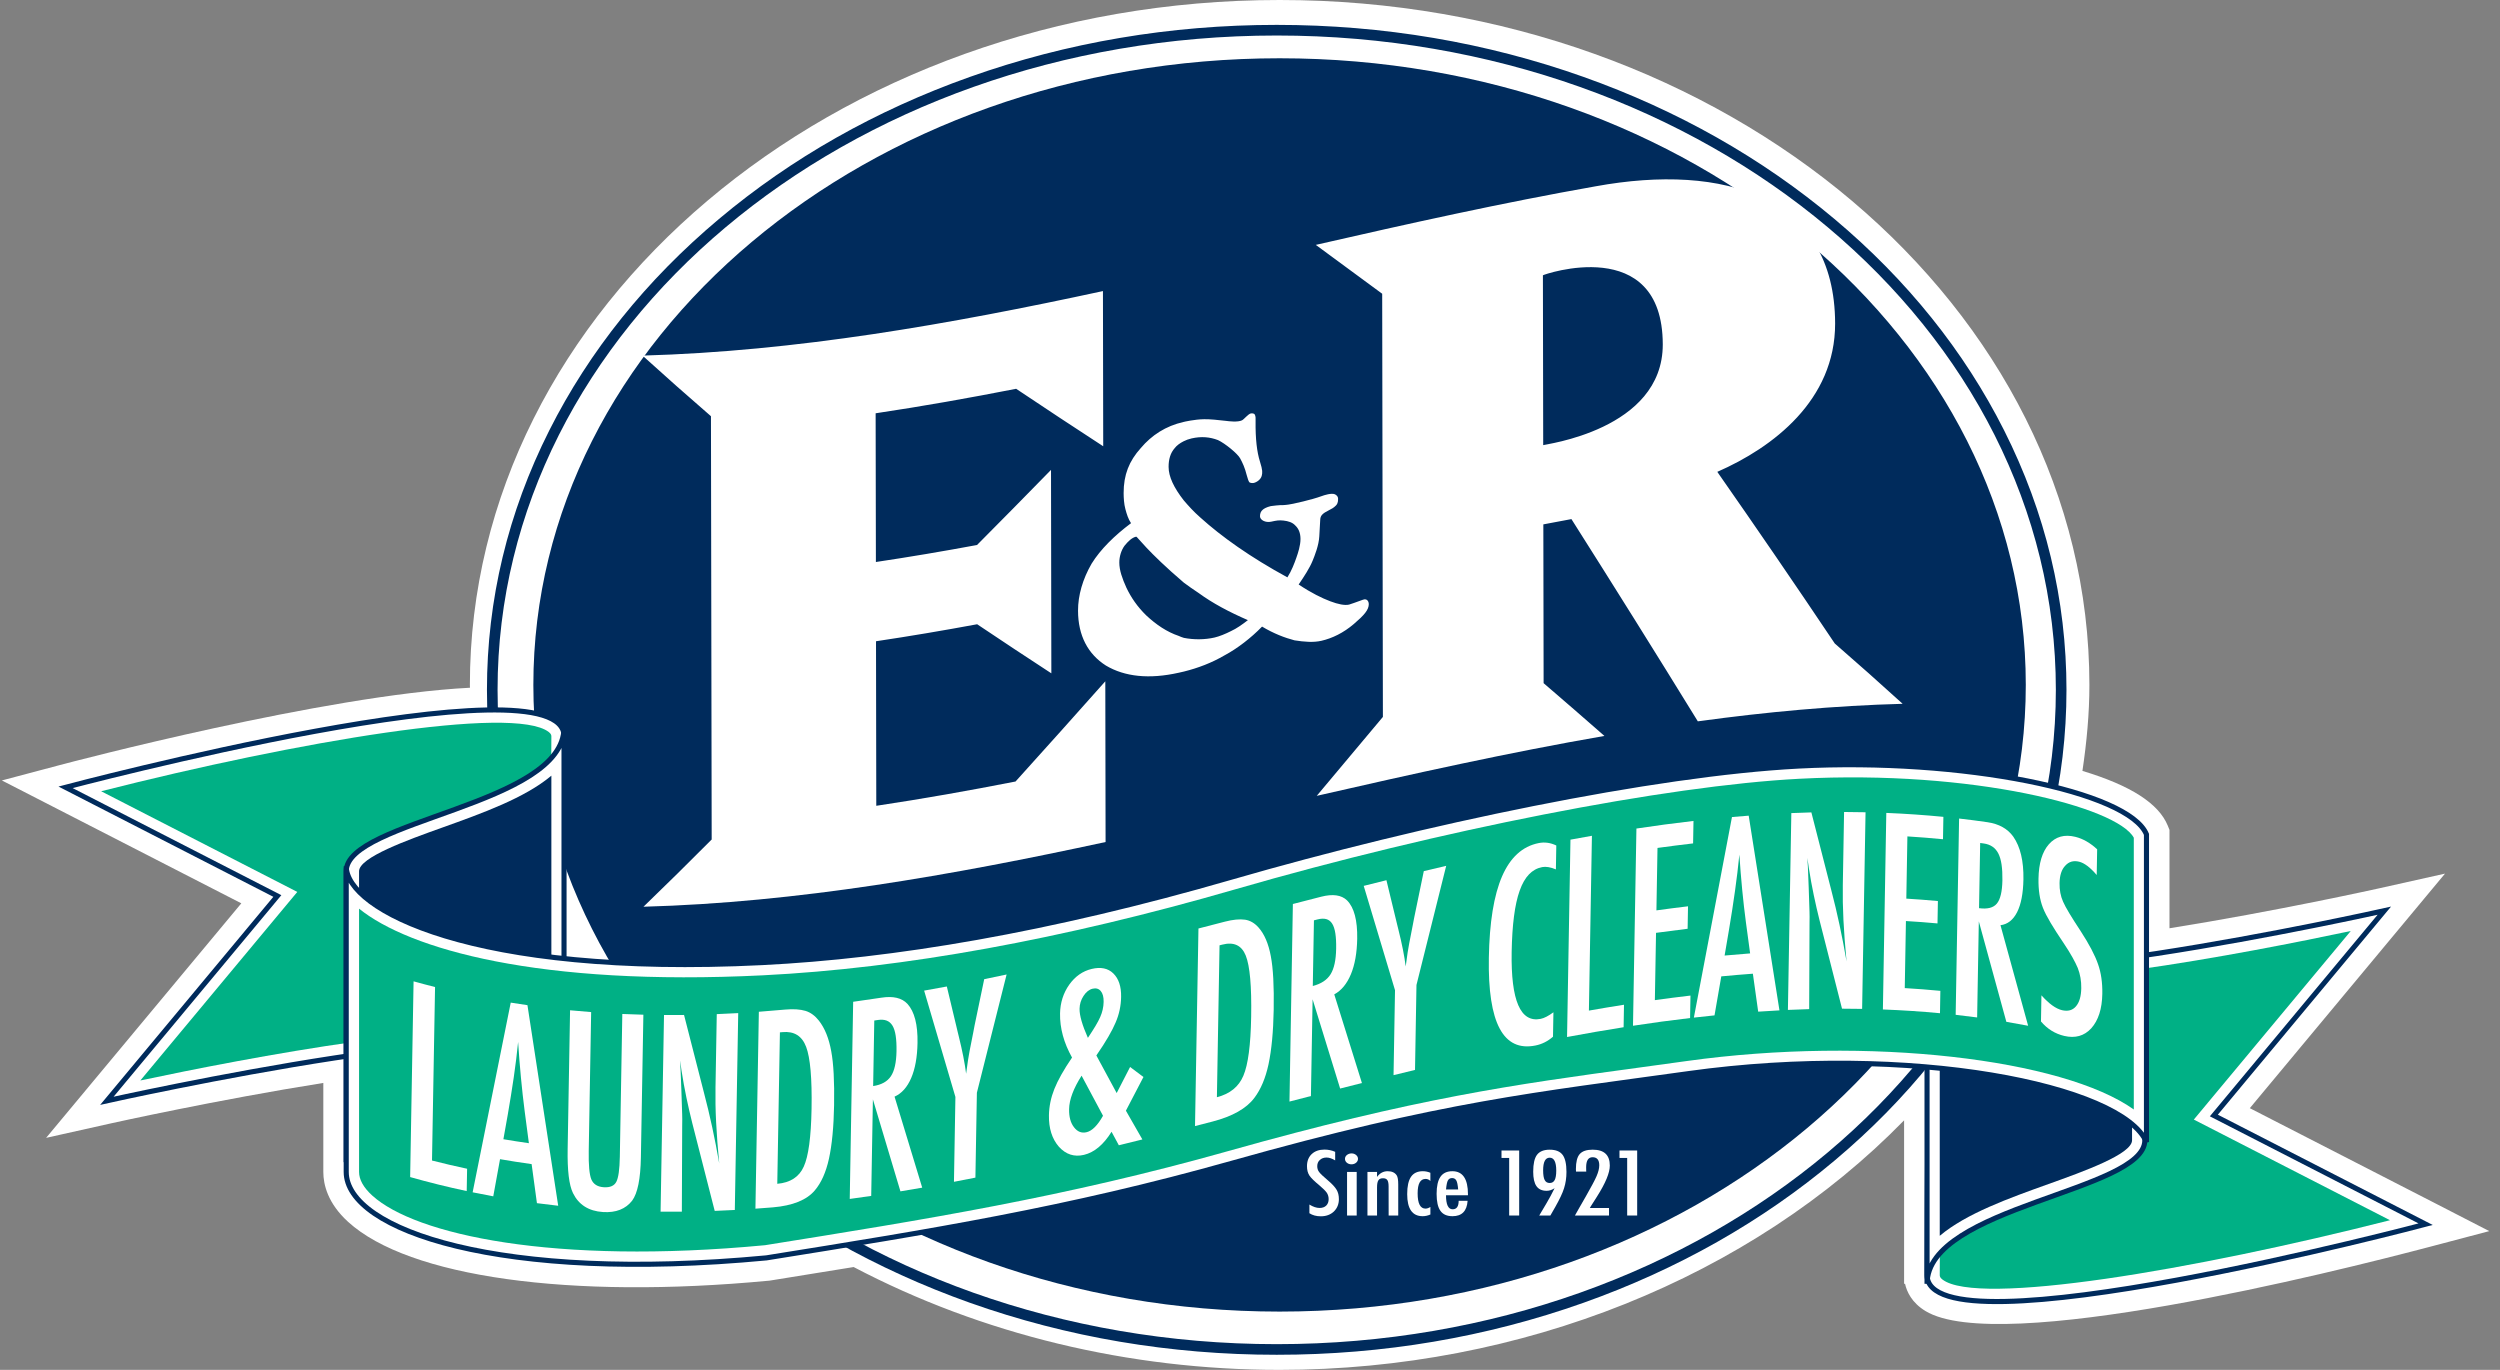 <?xml version="1.0" encoding="UTF-8"?> <svg xmlns="http://www.w3.org/2000/svg" width="146" height="80" viewBox="0 0 146 80" fill="none"><rect x="0" y="0" width="146" height="80" fill="#808080" stroke="none"/><g id="Logo" clip-path="url(#clip0_14287_5067)"><path id="Vector" d="M27.441 40C27.441 40 27.444 40.133 27.446 40.164C18.984 40.592 4.143 44.507 3.481 44.683L0.109 45.578C0.109 45.578 11.789 51.571 14.093 52.754C12.389 54.802 2.693 66.451 2.693 66.451L6.53 65.594C6.595 65.58 12.644 64.235 18.882 63.243V68.441C18.882 69.17 19.134 70.269 20.334 71.361C23.872 74.579 33.28 75.894 44.889 74.794L44.933 74.791C44.933 74.791 49.131 74.112 49.853 73.995C57.323 77.918 65.909 80.001 74.731 80.001C88.855 80.001 102.243 74.596 111.199 65.428V74.975H111.269H111.255C111.355 75.429 111.642 76.074 112.443 76.562C116.723 79.176 136.146 74.334 141.995 72.789L145.373 71.897L142.27 70.3C142.27 70.3 133.693 65.899 131.389 64.717C133.093 62.669 142.789 51.019 142.789 51.019L138.952 51.876C138.887 51.891 132.901 53.221 126.698 54.211V48.466L126.599 48.222C126.068 46.921 124.429 45.87 121.614 45.021C121.862 43.357 122.021 41.676 122.021 40C122.02 17.944 100.806 0 74.731 0C48.656 0 27.441 17.944 27.441 40Z" fill="white"></path><path id="Vector_2" d="M28.914 40C28.914 61.242 49.466 78.523 74.726 78.523C99.987 78.523 120.539 61.242 120.539 40C120.539 18.757 99.988 1.477 74.727 1.477C49.467 1.477 28.914 18.758 28.914 40Z" fill="white"></path><path id="Vector_3" d="M74.56 1.453C68.346 1.453 62.317 2.475 56.64 4.492C51.152 6.441 46.221 9.233 41.986 12.79C37.742 16.354 34.409 20.507 32.08 25.133C29.663 29.931 28.438 35.029 28.438 40.286C28.438 45.542 29.663 50.641 32.08 55.44C34.41 60.066 37.742 64.219 41.986 67.782C46.222 71.339 51.152 74.131 56.64 76.081C62.317 78.097 68.346 79.119 74.56 79.119C80.774 79.119 86.803 78.097 92.48 76.081C97.968 74.131 102.899 71.339 107.134 67.782C111.378 64.219 114.711 60.066 117.04 55.44C119.456 50.641 120.682 45.543 120.682 40.286C120.682 35.029 119.457 29.931 117.04 25.133C114.71 20.507 111.377 16.354 107.134 12.79C102.898 9.233 97.968 6.441 92.48 4.492C86.803 2.475 80.774 1.453 74.56 1.453ZM29.058 40.286C29.058 19.181 49.429 2.074 74.56 2.074C99.691 2.074 120.062 19.182 120.062 40.286C120.062 61.391 99.691 78.499 74.56 78.499C49.429 78.499 29.058 61.391 29.058 40.286Z" fill="#002B5C"></path><path id="Vector_4" d="M118.306 40C118.306 60.212 98.794 76.597 74.727 76.597C50.66 76.597 31.148 60.212 31.148 40C31.148 19.787 50.659 3.403 74.727 3.403C98.796 3.403 118.306 19.788 118.306 40Z" fill="#002B5C"></path><path id="Vector_5" d="M77.974 67.268V67.767C77.788 67.656 77.621 67.6 77.472 67.6C77.312 67.6 77.181 67.647 77.079 67.742C76.978 67.832 76.927 67.953 76.927 68.104C76.927 68.237 76.963 68.351 77.036 68.445C77.073 68.496 77.134 68.561 77.219 68.642C77.304 68.722 77.414 68.819 77.548 68.932C77.797 69.144 77.966 69.327 78.056 69.481C78.146 69.63 78.191 69.813 78.191 70.029C78.191 70.323 78.092 70.564 77.895 70.755C77.697 70.94 77.445 71.032 77.135 71.032C76.875 71.032 76.653 70.972 76.469 70.853V70.346C76.686 70.479 76.884 70.545 77.062 70.545C77.228 70.545 77.358 70.498 77.452 70.406C77.545 70.314 77.593 70.188 77.593 70.028C77.593 69.891 77.556 69.767 77.484 69.656C77.447 69.604 77.395 69.544 77.328 69.476C77.261 69.407 77.179 69.332 77.079 69.248C76.924 69.121 76.797 69.007 76.695 68.909C76.593 68.81 76.518 68.725 76.469 68.651C76.375 68.507 76.328 68.325 76.328 68.105C76.328 67.808 76.42 67.573 76.603 67.399C76.789 67.223 77.038 67.136 77.352 67.136C77.569 67.136 77.776 67.18 77.973 67.266L77.974 67.268Z" fill="white"></path><path id="Vector_6" d="M78.933 67.359C79.034 67.359 79.122 67.39 79.196 67.452C79.27 67.515 79.307 67.59 79.307 67.676C79.307 67.764 79.27 67.84 79.196 67.903C79.121 67.965 79.032 67.996 78.926 67.996C78.82 67.996 78.731 67.965 78.656 67.903C78.583 67.842 78.547 67.766 78.547 67.674C78.547 67.589 78.584 67.515 78.658 67.452C78.738 67.39 78.829 67.359 78.931 67.359H78.933ZM78.668 68.441H79.231V70.986H78.668V68.441Z" fill="white"></path><path id="Vector_7" d="M79.859 68.441H80.419V68.733C80.58 68.51 80.787 68.399 81.041 68.399C81.287 68.399 81.463 68.48 81.569 68.643C81.628 68.734 81.657 68.912 81.657 69.176V70.986H81.097L81.094 69.285C81.094 69.112 81.069 68.99 81.021 68.918C80.972 68.846 80.888 68.81 80.768 68.81C80.703 68.81 80.649 68.819 80.605 68.838C80.562 68.857 80.525 68.887 80.499 68.93C80.471 68.971 80.451 69.026 80.438 69.093C80.426 69.16 80.419 69.243 80.419 69.341V70.986H79.859V68.441Z" fill="white"></path><path id="Vector_8" d="M83.534 68.49V68.969C83.456 68.889 83.362 68.849 83.253 68.849C82.944 68.849 82.79 69.129 82.79 69.69C82.79 70.285 82.943 70.583 83.25 70.583C83.337 70.583 83.431 70.551 83.535 70.487V70.927C83.386 70.992 83.236 71.026 83.083 71.026C82.481 71.026 82.18 70.596 82.18 69.737C82.18 69.28 82.254 68.943 82.403 68.725C82.552 68.507 82.782 68.399 83.095 68.399C83.245 68.399 83.391 68.429 83.534 68.49Z" fill="white"></path><path id="Vector_9" d="M85.186 70.128H85.708C85.667 70.726 85.374 71.026 84.828 71.026C84.665 71.026 84.527 71 84.41 70.949C84.294 70.898 84.198 70.82 84.121 70.713C84.045 70.607 83.989 70.472 83.953 70.307C83.917 70.143 83.898 69.948 83.898 69.722C83.898 69.272 83.973 68.94 84.123 68.723C84.272 68.507 84.504 68.399 84.817 68.399C85.424 68.399 85.729 68.848 85.729 69.747V69.805H84.447C84.447 70.349 84.576 70.622 84.834 70.622C85.069 70.622 85.186 70.457 85.186 70.127L85.186 70.128ZM85.157 69.466C85.134 69.199 85.098 69.023 85.049 68.94C84.998 68.846 84.916 68.799 84.803 68.799C84.687 68.799 84.605 68.846 84.556 68.94C84.508 69.023 84.472 69.199 84.448 69.466H85.157Z" fill="white"></path><path id="Vector_10" d="M87.688 67.189H88.72V70.986H88.136V67.624H87.688V67.189Z" fill="white"></path><path id="Vector_11" d="M90.542 70.986H89.891L90.328 70.249C90.406 70.114 90.484 69.975 90.561 69.834C90.638 69.692 90.713 69.544 90.788 69.39C90.638 69.492 90.483 69.543 90.322 69.543C90.054 69.543 89.856 69.452 89.729 69.271C89.602 69.09 89.539 68.808 89.539 68.426C89.539 67.967 89.613 67.638 89.762 67.44C89.911 67.242 90.158 67.142 90.504 67.142C90.854 67.142 91.104 67.242 91.255 67.442C91.406 67.642 91.481 67.975 91.481 68.441C91.481 68.785 91.434 69.103 91.34 69.395C91.295 69.54 91.231 69.7 91.146 69.878C91.062 70.056 90.958 70.256 90.833 70.477L90.595 70.893L90.542 70.986ZM90.885 68.359C90.885 67.859 90.757 67.609 90.501 67.609C90.246 67.609 90.119 67.856 90.119 68.35C90.119 68.609 90.149 68.797 90.209 68.913C90.268 69.029 90.366 69.087 90.501 69.087C90.636 69.087 90.734 69.03 90.794 68.913C90.855 68.798 90.885 68.614 90.885 68.359Z" fill="white"></path><path id="Vector_12" d="M92.638 68.423H92.039L92.033 68.273C92.033 67.858 92.107 67.566 92.256 67.397C92.406 67.226 92.659 67.141 93.013 67.141C93.68 67.141 94.013 67.451 94.013 68.071C94.013 68.489 93.764 69.092 93.265 69.879L92.904 70.447C92.904 70.447 92.896 70.46 92.887 70.477C92.876 70.493 92.863 70.516 92.845 70.548H93.966V70.986H91.977C92.01 70.923 92.079 70.8 92.185 70.615C92.291 70.429 92.434 70.179 92.616 69.864C92.771 69.589 92.9 69.355 93.004 69.163C93.107 68.972 93.185 68.814 93.238 68.691C93.344 68.445 93.397 68.233 93.397 68.054C93.397 67.74 93.266 67.582 93.007 67.582C92.756 67.582 92.631 67.778 92.631 68.168L92.634 68.384L92.638 68.423Z" fill="white"></path><path id="Vector_13" d="M94.578 67.189H95.611V70.986H95.027V67.624H94.578V67.189Z" fill="white"></path><path id="Vector_14" d="M16.197 52.326L3.828 45.979C3.828 45.979 32.946 38.248 32.946 43.011C32.946 47.774 32.858 55.005 32.858 62.09C32.858 58.342 6.242 64.286 6.242 64.286L16.197 52.326Z" fill="white" stroke="#002B5C" stroke-width="0.298"></path><path id="Vector_15" d="M5.907 46.209C8.477 47.528 17.362 52.088 17.362 52.088C17.362 52.088 10.248 60.635 8.196 63.1C14.144 61.838 27.865 59.179 32.119 60.492C32.129 58.13 32.163 50.706 32.163 50.706L32.2 43.011C32.2 42.938 32.188 42.858 32.045 42.747C29.986 41.163 17.404 43.289 5.907 46.209Z" fill="#00B085"></path><path id="Vector_16" d="M20.219 50.88C20.219 47.903 32.939 47.016 32.939 42.497V56.617C32.939 59.123 20.219 64.628 20.219 67.873V50.88Z" fill="white" stroke="#002B5C" stroke-width="0.298"></path><path id="Vector_17" d="M25.847 48.324C23.788 49.061 20.969 50.071 20.969 50.88V65.24C22.352 63.866 24.526 62.43 26.79 60.942C28.812 59.614 32.195 57.391 32.2 56.617V45.299C30.659 46.6 28.156 47.497 25.847 48.324Z" fill="#002B5C"></path><path id="Vector_18" d="M129.289 65.145L141.658 71.493C141.658 71.493 112.539 79.224 112.539 74.46C112.539 69.697 112.628 62.465 112.628 55.381C112.628 59.129 139.244 53.184 139.244 53.184L129.289 65.145Z" fill="white" stroke="#002B5C" stroke-width="0.298"></path><path id="Vector_19" d="M139.575 71.261C137.004 69.943 128.119 65.383 128.119 65.383C128.119 65.383 135.233 56.835 137.285 54.37C131.337 55.632 117.616 58.291 113.363 56.979C113.352 59.341 113.319 66.764 113.319 66.764L113.281 74.46C113.281 74.533 113.294 74.614 113.437 74.723C115.495 76.308 128.078 74.18 139.575 71.261Z" fill="#00B085"></path><path id="Vector_20" d="M125.259 66.59C125.259 69.567 112.539 70.454 112.539 74.974V60.853C112.539 58.347 125.259 52.842 125.259 49.598V66.59Z" fill="white" stroke="#002B5C" stroke-width="0.298"></path><path id="Vector_21" d="M119.634 69.147C121.693 68.41 124.512 67.4 124.512 66.591V52.231C123.129 53.605 120.956 55.042 118.691 56.529C116.669 57.858 113.285 60.08 113.281 60.854V72.172C114.822 70.871 117.324 69.974 119.634 69.147Z" fill="#002B5C"></path><path id="Vector_22" d="M125.354 66.695C123.924 63.396 111.573 60.89 98.6 62.701C89.731 63.94 84.306 64.448 71.917 67.942C62.332 70.644 54.287 71.933 44.759 73.46C29.27 74.927 20.219 71.856 20.219 68.44V50.59C20.219 53.104 27.568 57.061 44.518 56.214C52.137 55.833 61.189 54.331 71.917 51.224C83.115 47.98 96.621 45.177 105.033 44.737C114.562 44.238 124.33 46.219 125.354 48.728V66.695Z" fill="white" stroke="#002B5C" stroke-width="0.298"></path><path id="Vector_23" d="M105.077 45.48C97.301 45.886 84.06 48.482 72.13 51.939C62.05 54.858 52.774 56.547 44.561 56.958C31.478 57.611 23.898 55.432 20.969 53.065V68.441C20.969 68.889 21.228 69.354 21.739 69.819C24.253 72.106 32.32 73.888 44.676 72.72C54.067 71.216 62.182 69.914 71.721 67.225C82.755 64.114 88.427 63.341 95.606 62.363L98.502 61.965C109.141 60.48 120.488 61.849 124.614 64.795V48.924C123.652 47.142 115.225 44.948 105.077 45.48Z" fill="#00B085"></path><path id="Vector_24" d="M51.175 47.059C51.169 43.856 51.164 40.652 51.159 37.449C53.128 37.155 55.097 36.821 57.066 36.456C58.51 37.426 59.954 38.381 61.399 39.323C61.392 35.363 61.385 31.402 61.379 27.442C59.938 28.918 58.498 30.381 57.058 31.828C55.089 32.193 53.12 32.527 51.152 32.821C51.147 29.926 51.142 27.03 51.137 24.136C53.872 23.728 56.607 23.241 59.342 22.705C61.037 23.841 62.732 24.958 64.428 26.062C64.422 23.041 64.417 20.02 64.412 16.999C55.449 18.937 46.486 20.517 37.523 20.767C38.855 21.975 40.188 23.154 41.52 24.307C41.534 32.547 41.549 40.787 41.562 49.027C40.234 50.363 38.906 51.673 37.579 52.953C46.575 52.704 55.57 51.117 64.566 49.174C64.561 46.045 64.556 42.916 64.55 39.788C62.802 41.754 61.055 43.707 59.307 45.64C56.597 46.171 53.887 46.653 51.177 47.058L51.175 47.059ZM91.771 30.315C94.232 34.198 96.693 38.129 99.153 42.126C103.14 41.579 107.127 41.209 111.114 41.102C109.793 39.9 108.471 38.727 107.151 37.58C104.864 34.167 102.577 30.831 100.29 27.556C103.543 26.134 107.179 23.371 107.171 18.891C107.158 11.473 100.701 9.505 93.175 10.882C87.731 11.843 82.286 13.056 76.842 14.301C78.135 15.25 79.427 16.2 80.72 17.155C80.733 25.393 80.747 33.631 80.761 41.868C79.473 43.4 78.186 44.938 76.898 46.477C82.498 45.195 88.098 43.95 93.698 42.978C92.515 41.94 91.331 40.913 90.147 39.897C90.142 36.806 90.137 33.715 90.131 30.624C90.678 30.519 91.225 30.416 91.771 30.315ZM90.106 16.078C90.106 16.038 97.094 13.61 97.106 20.111C97.115 25.134 90.123 25.957 90.123 25.996C90.117 22.69 90.112 19.384 90.106 16.078ZM79.061 36.444C79.664 35.929 79.939 35.618 79.938 35.273C79.938 35.171 79.863 34.915 79.582 35.029C79.299 35.141 78.784 35.309 78.784 35.309C78.536 35.366 78.152 35.292 77.685 35.114C77.217 34.937 76.584 34.634 75.842 34.135C76.171 33.653 76.487 33.165 76.658 32.744C76.771 32.467 77.021 31.85 77.047 31.321C77.064 30.982 77.095 30.485 77.101 30.355C77.11 30.121 77.215 29.991 77.623 29.79C77.776 29.714 77.884 29.657 78.017 29.523C78.151 29.389 78.143 29.226 78.143 29.103C78.143 29.002 78.048 28.903 77.949 28.863C77.758 28.788 77.365 28.904 77.153 28.984C76.941 29.064 76.412 29.215 76.109 29.284C75.916 29.328 75.725 29.372 75.532 29.416C75.367 29.453 75.132 29.491 74.9 29.501C74.791 29.485 74.269 29.545 74.213 29.557C73.967 29.615 73.802 29.712 73.747 29.767C73.637 29.852 73.583 29.986 73.583 30.149C73.584 30.372 73.907 30.536 74.231 30.467C74.555 30.396 74.683 30.372 74.957 30.401C75.231 30.432 75.48 30.505 75.645 30.689C75.838 30.868 75.948 31.128 75.949 31.472C75.949 31.858 75.808 32.287 75.703 32.583C75.599 32.881 75.429 33.336 75.184 33.718C73.01 32.535 71.332 31.336 70.093 30.217C69.707 29.879 69.405 29.542 69.129 29.219C68.55 28.477 68.247 27.835 68.246 27.267C68.245 26.82 68.355 26.451 68.601 26.173C68.711 26.025 68.903 25.88 69.122 25.771C69.26 25.699 69.424 25.641 69.59 25.603C70.165 25.473 70.661 25.522 71.129 25.701C71.54 25.891 72.272 26.489 72.422 26.764C72.572 27.04 72.698 27.31 72.809 27.751C72.865 27.961 72.915 28.097 72.953 28.151C73 28.216 73.167 28.217 73.222 28.203C73.387 28.166 73.639 28.003 73.689 27.771C73.726 27.598 73.749 27.492 73.578 26.945C73.406 26.397 73.314 25.64 73.326 24.588C73.327 24.437 73.342 24.313 73.27 24.194C73.248 24.157 73.139 24.127 73.05 24.144C72.887 24.178 72.66 24.485 72.53 24.548C72.283 24.667 71.76 24.602 71.595 24.579C71.128 24.524 70.659 24.477 70.33 24.482C69.751 24.489 69.148 24.636 69.121 24.642C68.076 24.878 67.254 25.419 66.623 26.166C65.938 26.927 65.619 27.725 65.62 28.799C65.621 29.063 65.64 29.433 65.723 29.733C65.804 30.034 65.888 30.305 66.052 30.554C65.093 31.271 64.269 32.078 63.749 32.919C63.228 33.822 62.955 34.772 62.957 35.665C62.96 37.125 63.539 38.201 64.583 38.867C65.685 39.523 67.114 39.676 68.844 39.286C68.945 39.263 69.046 39.24 69.147 39.217C69.97 39.012 70.767 38.708 71.508 38.275C72.249 37.882 73.072 37.248 73.704 36.593C74.391 37.004 75.023 37.244 75.601 37.396C76.178 37.486 76.699 37.529 77.168 37.422C77.8 37.278 78.459 36.959 79.062 36.443L79.061 36.444ZM74.876 29.504C74.728 29.51 74.828 29.506 74.876 29.504V29.504ZM71.917 36.843C71.559 37.026 71.203 37.168 70.927 37.232C70.351 37.363 69.718 37.365 69.14 37.252C69.031 37.217 68.921 37.18 68.839 37.138C68.151 36.907 67.519 36.48 66.94 35.939C66.415 35.426 66.058 34.896 65.784 34.327C65.534 33.774 65.368 33.302 65.368 32.855C65.367 32.509 65.477 32.142 65.669 31.875C65.888 31.605 66.108 31.394 66.355 31.34C66.409 31.328 66.987 32.191 69.135 34.026C69.411 34.228 69.686 34.429 69.989 34.624C70.815 35.228 71.776 35.738 72.877 36.216C72.548 36.474 72.191 36.72 71.917 36.842V36.843Z" fill="white"></path><path id="Vector_25" d="M24.153 57.31C24.57 57.427 24.989 57.537 25.407 57.643C25.348 61.021 25.289 64.398 25.229 67.775C25.913 67.95 26.596 68.109 27.279 68.255C27.272 68.69 27.264 69.124 27.256 69.559C26.155 69.325 25.054 69.053 23.953 68.741C24.02 64.93 24.086 61.12 24.153 57.31Z" fill="white"></path><path id="Vector_26" d="M29.827 58.553C30.152 58.605 30.478 58.655 30.803 58.702C31.402 62.616 32 66.52 32.599 70.416C32.185 70.371 31.771 70.32 31.357 70.265C31.253 69.505 31.15 68.745 31.047 67.984C30.431 67.899 29.817 67.803 29.202 67.696C29.07 68.42 28.939 69.143 28.807 69.865C28.406 69.792 28.003 69.714 27.602 69.631C28.343 65.954 29.085 62.262 29.827 58.553ZM30.887 66.763C30.805 66.141 30.723 65.519 30.641 64.897C30.478 63.628 30.35 62.28 30.258 60.852C30.19 61.531 30.106 62.216 30.005 62.907C29.904 63.598 29.786 64.33 29.653 65.1C29.568 65.578 29.483 66.054 29.398 66.531C29.894 66.615 30.391 66.692 30.887 66.763Z" fill="white"></path><path id="Vector_27" d="M33.294 59C33.703 59.04 34.114 59.075 34.523 59.106C34.476 61.808 34.429 64.51 34.382 67.212C34.368 68.039 34.419 68.594 34.534 68.876C34.654 69.158 34.897 69.312 35.263 69.335C35.628 69.358 35.871 69.251 35.992 69.02C36.117 68.783 36.185 68.293 36.198 67.549C36.246 64.771 36.295 61.993 36.343 59.216C36.753 59.234 37.163 59.248 37.573 59.259C37.525 62.038 37.477 64.816 37.428 67.595C37.406 68.844 37.237 69.686 36.919 70.116C36.541 70.604 35.972 70.832 35.213 70.783C34.377 70.729 33.793 70.354 33.463 69.678C33.233 69.215 33.13 68.356 33.151 67.104C33.199 64.403 33.246 61.702 33.292 59.001L33.294 59Z" fill="white"></path><path id="Vector_28" d="M38.779 59.277C39.169 59.279 39.558 59.278 39.948 59.274C40.337 60.797 40.727 62.316 41.116 63.833C41.455 65.118 41.751 66.488 42.003 67.946C41.918 67.061 41.857 66.26 41.822 65.543C41.785 64.825 41.774 64.149 41.785 63.513C41.809 62.084 41.834 60.655 41.859 59.225C42.276 59.209 42.695 59.189 43.112 59.165C43.046 62.998 42.98 66.831 42.913 70.662C42.522 70.684 42.13 70.702 41.739 70.716C41.302 69.009 40.864 67.297 40.427 65.583C40.307 65.104 40.194 64.612 40.088 64.108C39.983 63.603 39.887 63.074 39.8 62.519C39.793 62.449 39.782 62.365 39.765 62.266C39.748 62.167 39.729 62.053 39.708 61.925C39.718 62.053 39.726 62.164 39.732 62.255C39.738 62.347 39.743 62.425 39.746 62.49C39.761 62.879 39.777 63.269 39.792 63.657C39.808 64.131 39.824 64.604 39.839 65.079C39.842 65.157 39.843 65.254 39.844 65.368C39.844 65.482 39.843 65.612 39.84 65.755C39.834 67.425 39.827 69.094 39.82 70.762C39.406 70.766 38.992 70.766 38.578 70.763C38.645 66.934 38.711 63.106 38.778 59.278L38.779 59.277Z" fill="white"></path><path id="Vector_29" d="M44.316 59.087C44.83 59.049 45.345 59.007 45.859 58.959C46.33 58.916 46.724 58.941 47.044 59.036C47.339 59.128 47.6 59.32 47.828 59.611C48.169 60.048 48.408 60.639 48.543 61.386C48.679 62.109 48.735 63.16 48.711 64.542C48.689 65.809 48.589 66.854 48.41 67.674C48.237 68.458 47.962 69.075 47.585 69.519C47.122 70.071 46.303 70.412 45.13 70.51C44.792 70.538 44.455 70.564 44.117 70.587C44.184 66.754 44.25 62.919 44.317 59.086L44.316 59.087ZM45.393 69.134C46.157 69.068 46.672 68.729 46.939 68.131C47.214 67.532 47.366 66.406 47.395 64.756C47.426 62.982 47.32 61.776 47.079 61.138C46.837 60.498 46.379 60.215 45.703 60.276C45.651 60.281 45.599 60.286 45.547 60.29C45.496 63.238 45.444 66.187 45.393 69.134Z" fill="white"></path><path id="Vector_30" d="M49.825 58.504C50.376 58.429 50.927 58.349 51.477 58.264C52.161 58.159 52.665 58.276 52.992 58.623C53.405 59.075 53.602 59.836 53.583 60.91C53.568 61.736 53.445 62.418 53.214 62.956C52.982 63.495 52.658 63.858 52.242 64.044C52.78 65.819 53.318 67.591 53.857 69.359C53.433 69.434 53.009 69.505 52.585 69.575C52.049 67.788 51.513 65.997 50.977 64.202C50.944 66.082 50.911 67.962 50.879 69.841C50.461 69.903 50.043 69.962 49.625 70.018C49.692 66.18 49.758 62.343 49.825 58.505L49.825 58.504ZM50.991 63.426C51.478 63.354 51.824 63.16 52.03 62.849C52.235 62.539 52.344 62.053 52.356 61.391C52.362 61.033 52.346 60.73 52.308 60.483C52.27 60.237 52.208 60.041 52.12 59.896C52.032 59.752 51.918 59.654 51.776 59.601C51.635 59.548 51.466 59.538 51.269 59.567C51.199 59.578 51.129 59.588 51.058 59.599C51.036 60.875 51.014 62.15 50.992 63.425L50.991 63.426Z" fill="white"></path><path id="Vector_31" d="M53.969 57.852C54.411 57.774 54.853 57.693 55.295 57.611C55.485 58.409 55.676 59.206 55.867 60.002C55.886 60.073 55.904 60.152 55.922 60.237C55.941 60.323 55.964 60.415 55.99 60.514C56.204 61.376 56.347 62.106 56.421 62.707C56.504 62.075 56.572 61.633 56.624 61.379C56.695 61.024 56.764 60.668 56.835 60.311C56.861 60.172 56.888 60.033 56.914 59.893C57.102 58.991 57.289 58.087 57.478 57.184C57.913 57.095 58.35 57.003 58.786 56.91C58.207 59.216 57.629 61.517 57.05 63.816C57.022 65.469 56.992 67.121 56.964 68.773C56.546 68.857 56.128 68.939 55.711 69.018C55.739 67.366 55.768 65.714 55.796 64.062C55.187 61.996 54.578 59.926 53.969 57.851V57.852Z" fill="white"></path><path id="Vector_32" d="M65.996 62.311C66.256 62.507 66.517 62.702 66.778 62.897C66.436 63.553 66.095 64.209 65.753 64.864C66.073 65.424 66.394 65.984 66.715 66.544C66.256 66.658 65.798 66.772 65.34 66.884C65.199 66.621 65.057 66.358 64.915 66.095C64.446 66.85 63.908 67.3 63.302 67.444C62.735 67.579 62.247 67.42 61.839 66.969C61.439 66.51 61.245 65.897 61.258 65.13C61.267 64.612 61.373 64.102 61.573 63.6C61.774 63.093 62.118 62.48 62.607 61.761C62.126 60.901 61.893 60.044 61.907 59.193C61.918 58.561 62.096 57.999 62.441 57.507C62.79 57.019 63.227 56.712 63.754 56.586C64.284 56.459 64.706 56.545 65.016 56.846C65.331 57.151 65.484 57.609 65.473 58.221C65.464 58.745 65.357 59.243 65.153 59.714C65.057 59.946 64.916 60.222 64.73 60.542C64.545 60.863 64.311 61.229 64.027 61.639C64.423 62.372 64.818 63.104 65.214 63.835C65.475 63.327 65.736 62.819 65.997 62.311L65.996 62.311ZM63.165 62.82C62.688 63.568 62.445 64.219 62.435 64.777C62.427 65.225 62.523 65.578 62.723 65.833C62.922 66.094 63.166 66.19 63.456 66.121C63.778 66.045 64.098 65.725 64.416 65.161C63.999 64.382 63.582 63.601 63.165 62.82ZM63.533 60.612C63.71 60.347 63.858 60.114 63.978 59.914C64.097 59.714 64.188 59.542 64.251 59.398C64.379 59.109 64.447 58.813 64.452 58.508C64.457 58.224 64.4 58.014 64.283 57.876C64.165 57.738 64.008 57.693 63.811 57.74C63.606 57.789 63.427 57.931 63.276 58.166C63.127 58.394 63.051 58.643 63.046 58.912C63.039 59.296 63.202 59.863 63.533 60.612Z" fill="white"></path><path id="Vector_33" d="M69.99 54.224C70.504 54.092 71.019 53.959 71.533 53.825C72.003 53.703 72.398 53.665 72.717 53.711C73.013 53.758 73.273 53.911 73.501 54.169C73.843 54.556 74.081 55.114 74.216 55.843C74.352 56.547 74.408 57.591 74.384 58.976C74.361 60.247 74.261 61.305 74.083 62.149C73.909 62.959 73.633 63.614 73.257 64.113C72.794 64.734 71.975 65.198 70.802 65.501C70.464 65.588 70.127 65.676 69.789 65.762C69.856 61.916 69.923 58.07 69.99 54.224ZM71.067 64.078C71.831 63.881 72.346 63.462 72.613 62.822C72.888 62.179 73.04 61.032 73.068 59.377C73.099 57.598 72.994 56.408 72.752 55.806C72.511 55.204 72.052 54.992 71.377 55.167C71.325 55.18 71.272 55.193 71.221 55.207C71.17 58.164 71.118 61.122 71.067 64.078Z" fill="white"></path><path id="Vector_34" d="M75.502 52.794C76.053 52.652 76.603 52.51 77.154 52.369C77.837 52.193 78.342 52.266 78.669 52.584C79.082 53 79.279 53.747 79.261 54.822C79.246 55.65 79.124 56.341 78.892 56.898C78.66 57.455 78.336 57.847 77.921 58.072C78.459 59.797 78.997 61.523 79.536 63.249C79.112 63.356 78.688 63.463 78.264 63.571C77.728 61.833 77.192 60.095 76.656 58.358C76.623 60.241 76.59 62.125 76.558 64.008C76.141 64.115 75.722 64.224 75.305 64.332C75.371 60.485 75.438 56.639 75.504 52.793L75.502 52.794ZM76.667 57.582C77.153 57.457 77.5 57.229 77.705 56.899C77.911 56.568 78.02 56.072 78.031 55.409C78.038 55.05 78.022 54.75 77.984 54.506C77.946 54.262 77.884 54.073 77.796 53.937C77.708 53.8 77.594 53.713 77.452 53.675C77.311 53.637 77.141 53.644 76.945 53.694C76.874 53.712 76.805 53.731 76.734 53.748C76.712 55.026 76.689 56.304 76.667 57.582Z" fill="white"></path><path id="Vector_35" d="M79.641 51.735C80.083 51.624 80.525 51.513 80.967 51.404C81.157 52.191 81.347 52.977 81.538 53.763C81.557 53.833 81.576 53.91 81.594 53.995C81.613 54.08 81.635 54.172 81.662 54.269C81.876 55.12 82.019 55.843 82.093 56.441C82.175 55.805 82.244 55.36 82.296 55.104C82.367 54.745 82.436 54.386 82.506 54.026C82.532 53.886 82.559 53.746 82.586 53.606C82.773 52.695 82.961 51.784 83.15 50.874C83.585 50.769 84.022 50.666 84.458 50.565C83.879 52.882 83.3 55.202 82.722 57.523C82.693 59.177 82.665 60.831 82.637 62.484C82.219 62.584 81.801 62.687 81.383 62.789C81.412 61.135 81.44 59.482 81.469 57.828C80.859 55.795 80.25 53.764 79.641 51.735Z" fill="white"></path><path id="Vector_36" d="M90.888 49.377C90.88 49.843 90.872 50.307 90.864 50.772C90.546 50.64 90.279 50.596 90.062 50.639C89.764 50.697 89.507 50.84 89.291 51.065C89.075 51.29 88.894 51.607 88.749 52.014C88.603 52.421 88.493 52.922 88.417 53.515C88.34 54.109 88.295 54.801 88.281 55.593C88.232 58.442 88.796 59.737 89.974 59.502C90.179 59.461 90.428 59.333 90.72 59.118C90.712 59.593 90.704 60.069 90.695 60.544C90.39 60.81 90.051 60.981 89.677 61.056C87.792 61.438 86.883 59.747 86.949 55.931C86.984 53.87 87.241 52.286 87.719 51.182C88.197 50.078 88.909 49.426 89.858 49.236C90.208 49.166 90.55 49.214 90.888 49.377Z" fill="white"></path><path id="Vector_37" d="M91.715 49.036C92.132 48.959 92.551 48.883 92.968 48.81C92.909 52.213 92.851 55.616 92.792 59.019C93.475 58.898 94.158 58.784 94.841 58.677C94.834 59.115 94.826 59.552 94.819 59.99C93.718 60.164 92.617 60.355 91.516 60.561C91.582 56.719 91.648 52.878 91.715 49.036L91.715 49.036Z" fill="white"></path><path id="Vector_38" d="M95.566 48.387C96.677 48.22 97.789 48.071 98.9 47.943C98.893 48.381 98.885 48.818 98.877 49.255C98.185 49.335 97.491 49.424 96.798 49.519C96.777 50.735 96.756 51.95 96.735 53.166C97.35 53.081 97.965 53.001 98.58 52.928C98.572 53.365 98.564 53.803 98.557 54.24C97.942 54.314 97.328 54.393 96.712 54.478C96.69 55.788 96.667 57.098 96.644 58.408C97.337 58.312 98.031 58.222 98.724 58.141C98.716 58.578 98.708 59.015 98.701 59.453C97.59 59.583 96.478 59.734 95.367 59.904C95.433 56.065 95.5 52.226 95.567 48.386L95.566 48.387Z" fill="white"></path><path id="Vector_39" d="M101.147 47.715C101.473 47.685 101.798 47.659 102.124 47.635C102.723 51.418 103.322 55.209 103.92 59.006C103.506 59.028 103.092 59.053 102.678 59.081C102.575 58.342 102.471 57.603 102.368 56.864C101.752 56.909 101.138 56.961 100.523 57.02C100.391 57.779 100.26 58.539 100.128 59.298C99.727 59.339 99.324 59.382 98.922 59.428C99.663 55.514 100.406 51.61 101.147 47.715ZM102.207 55.678C102.125 55.074 102.044 54.47 101.962 53.867C101.798 52.634 101.671 51.316 101.579 49.91C101.51 50.605 101.426 51.31 101.325 52.025C101.225 52.741 101.107 53.502 100.972 54.307C100.887 54.806 100.802 55.305 100.717 55.804C101.213 55.758 101.71 55.716 102.206 55.679L102.207 55.678Z" fill="white"></path><path id="Vector_40" d="M104.615 47.485C105.005 47.468 105.394 47.455 105.784 47.444C106.173 48.962 106.563 50.483 106.952 52.006C107.291 53.298 107.587 54.679 107.839 56.148C107.753 55.26 107.693 54.457 107.657 53.736C107.621 53.018 107.609 52.341 107.62 51.706C107.645 50.277 107.669 48.849 107.694 47.42C108.112 47.421 108.53 47.427 108.948 47.436C108.882 51.263 108.815 55.091 108.748 58.919C108.356 58.911 107.966 58.908 107.574 58.907C107.137 57.184 106.699 55.464 106.262 53.749C106.142 53.27 106.029 52.779 105.924 52.276C105.819 51.773 105.722 51.245 105.636 50.692C105.628 50.622 105.618 50.538 105.601 50.44C105.585 50.341 105.565 50.227 105.543 50.099C105.554 50.228 105.562 50.338 105.568 50.429C105.575 50.521 105.58 50.599 105.582 50.663C105.597 51.052 105.612 51.441 105.628 51.829C105.644 52.303 105.66 52.776 105.675 53.249C105.678 53.328 105.679 53.424 105.68 53.539C105.68 53.653 105.679 53.782 105.676 53.926C105.67 55.595 105.663 57.264 105.656 58.933C105.242 58.945 104.828 58.96 104.414 58.979C104.48 55.147 104.547 51.315 104.614 47.484L104.615 47.485Z" fill="white"></path><path id="Vector_41" d="M110.16 47.474C111.271 47.52 112.382 47.595 113.494 47.704C113.486 48.14 113.478 48.576 113.471 49.011C112.778 48.944 112.085 48.888 111.392 48.846C111.371 50.058 111.35 51.268 111.329 52.48C111.943 52.518 112.558 52.563 113.173 52.621C113.165 53.057 113.157 53.492 113.15 53.928C112.536 53.871 111.921 53.825 111.306 53.789C111.284 55.094 111.261 56.4 111.238 57.705C111.931 57.746 112.624 57.799 113.317 57.865C113.31 58.3 113.302 58.736 113.295 59.172C112.183 59.067 111.072 58.995 109.961 58.953C110.027 55.127 110.093 51.3 110.16 47.474Z" fill="white"></path><path id="Vector_42" d="M114.409 47.802C114.96 47.865 115.51 47.936 116.061 48.016C116.744 48.115 117.249 48.402 117.576 48.861C117.989 49.454 118.186 50.288 118.168 51.356C118.153 52.176 118.03 52.814 117.799 53.271C117.567 53.728 117.243 53.98 116.828 54.032C117.366 55.981 117.904 57.938 118.443 59.904C118.019 59.822 117.595 59.747 117.171 59.675C116.635 57.711 116.099 55.756 115.563 53.808C115.53 55.678 115.498 57.549 115.465 59.419C115.048 59.363 114.629 59.312 114.211 59.265C114.277 55.444 114.344 51.623 114.411 47.801L114.409 47.802ZM115.576 53.037C116.062 53.103 116.408 53.018 116.614 52.772C116.819 52.526 116.928 52.076 116.94 51.417C116.946 51.061 116.93 50.754 116.892 50.494C116.854 50.235 116.792 50.02 116.704 49.847C116.616 49.674 116.502 49.541 116.36 49.445C116.218 49.349 116.049 49.286 115.852 49.259C115.782 49.248 115.712 49.239 115.642 49.23C115.619 50.498 115.597 51.767 115.576 53.037Z" fill="white"></path><path id="Vector_43" d="M122.474 49.599C122.465 50.1 122.456 50.601 122.448 51.101C122.072 50.66 121.731 50.402 121.426 50.325C121.096 50.241 120.824 50.319 120.61 50.557C120.397 50.779 120.286 51.118 120.278 51.573C120.271 51.973 120.339 52.333 120.482 52.654C120.556 52.826 120.678 53.052 120.849 53.336C121.02 53.621 121.241 53.968 121.512 54.379C122.011 55.147 122.349 55.793 122.526 56.309C122.703 56.809 122.786 57.386 122.775 58.038C122.76 58.922 122.544 59.59 122.128 60.055C121.713 60.504 121.187 60.647 120.552 60.498C120.018 60.372 119.565 60.093 119.193 59.654C119.202 59.145 119.211 58.636 119.22 58.127C119.659 58.62 120.061 58.91 120.427 58.996C120.769 59.075 121.039 59.002 121.236 58.77C121.435 58.54 121.538 58.186 121.546 57.707C121.553 57.292 121.485 56.9 121.342 56.532C121.268 56.355 121.164 56.146 121.031 55.908C120.899 55.669 120.731 55.4 120.531 55.1C120.22 54.64 119.963 54.24 119.759 53.898C119.555 53.556 119.405 53.264 119.309 53.02C119.123 52.545 119.036 51.977 119.048 51.315C119.063 50.421 119.265 49.749 119.652 49.307C120.044 48.861 120.56 48.712 121.204 48.872C121.65 48.983 122.073 49.227 122.475 49.601L122.474 49.599Z" fill="white"></path></g><defs><clipPath id="clip0_14287_5067"><rect width="145.263" height="80" fill="white" transform="translate(0.109)"></rect></clipPath></defs></svg> 